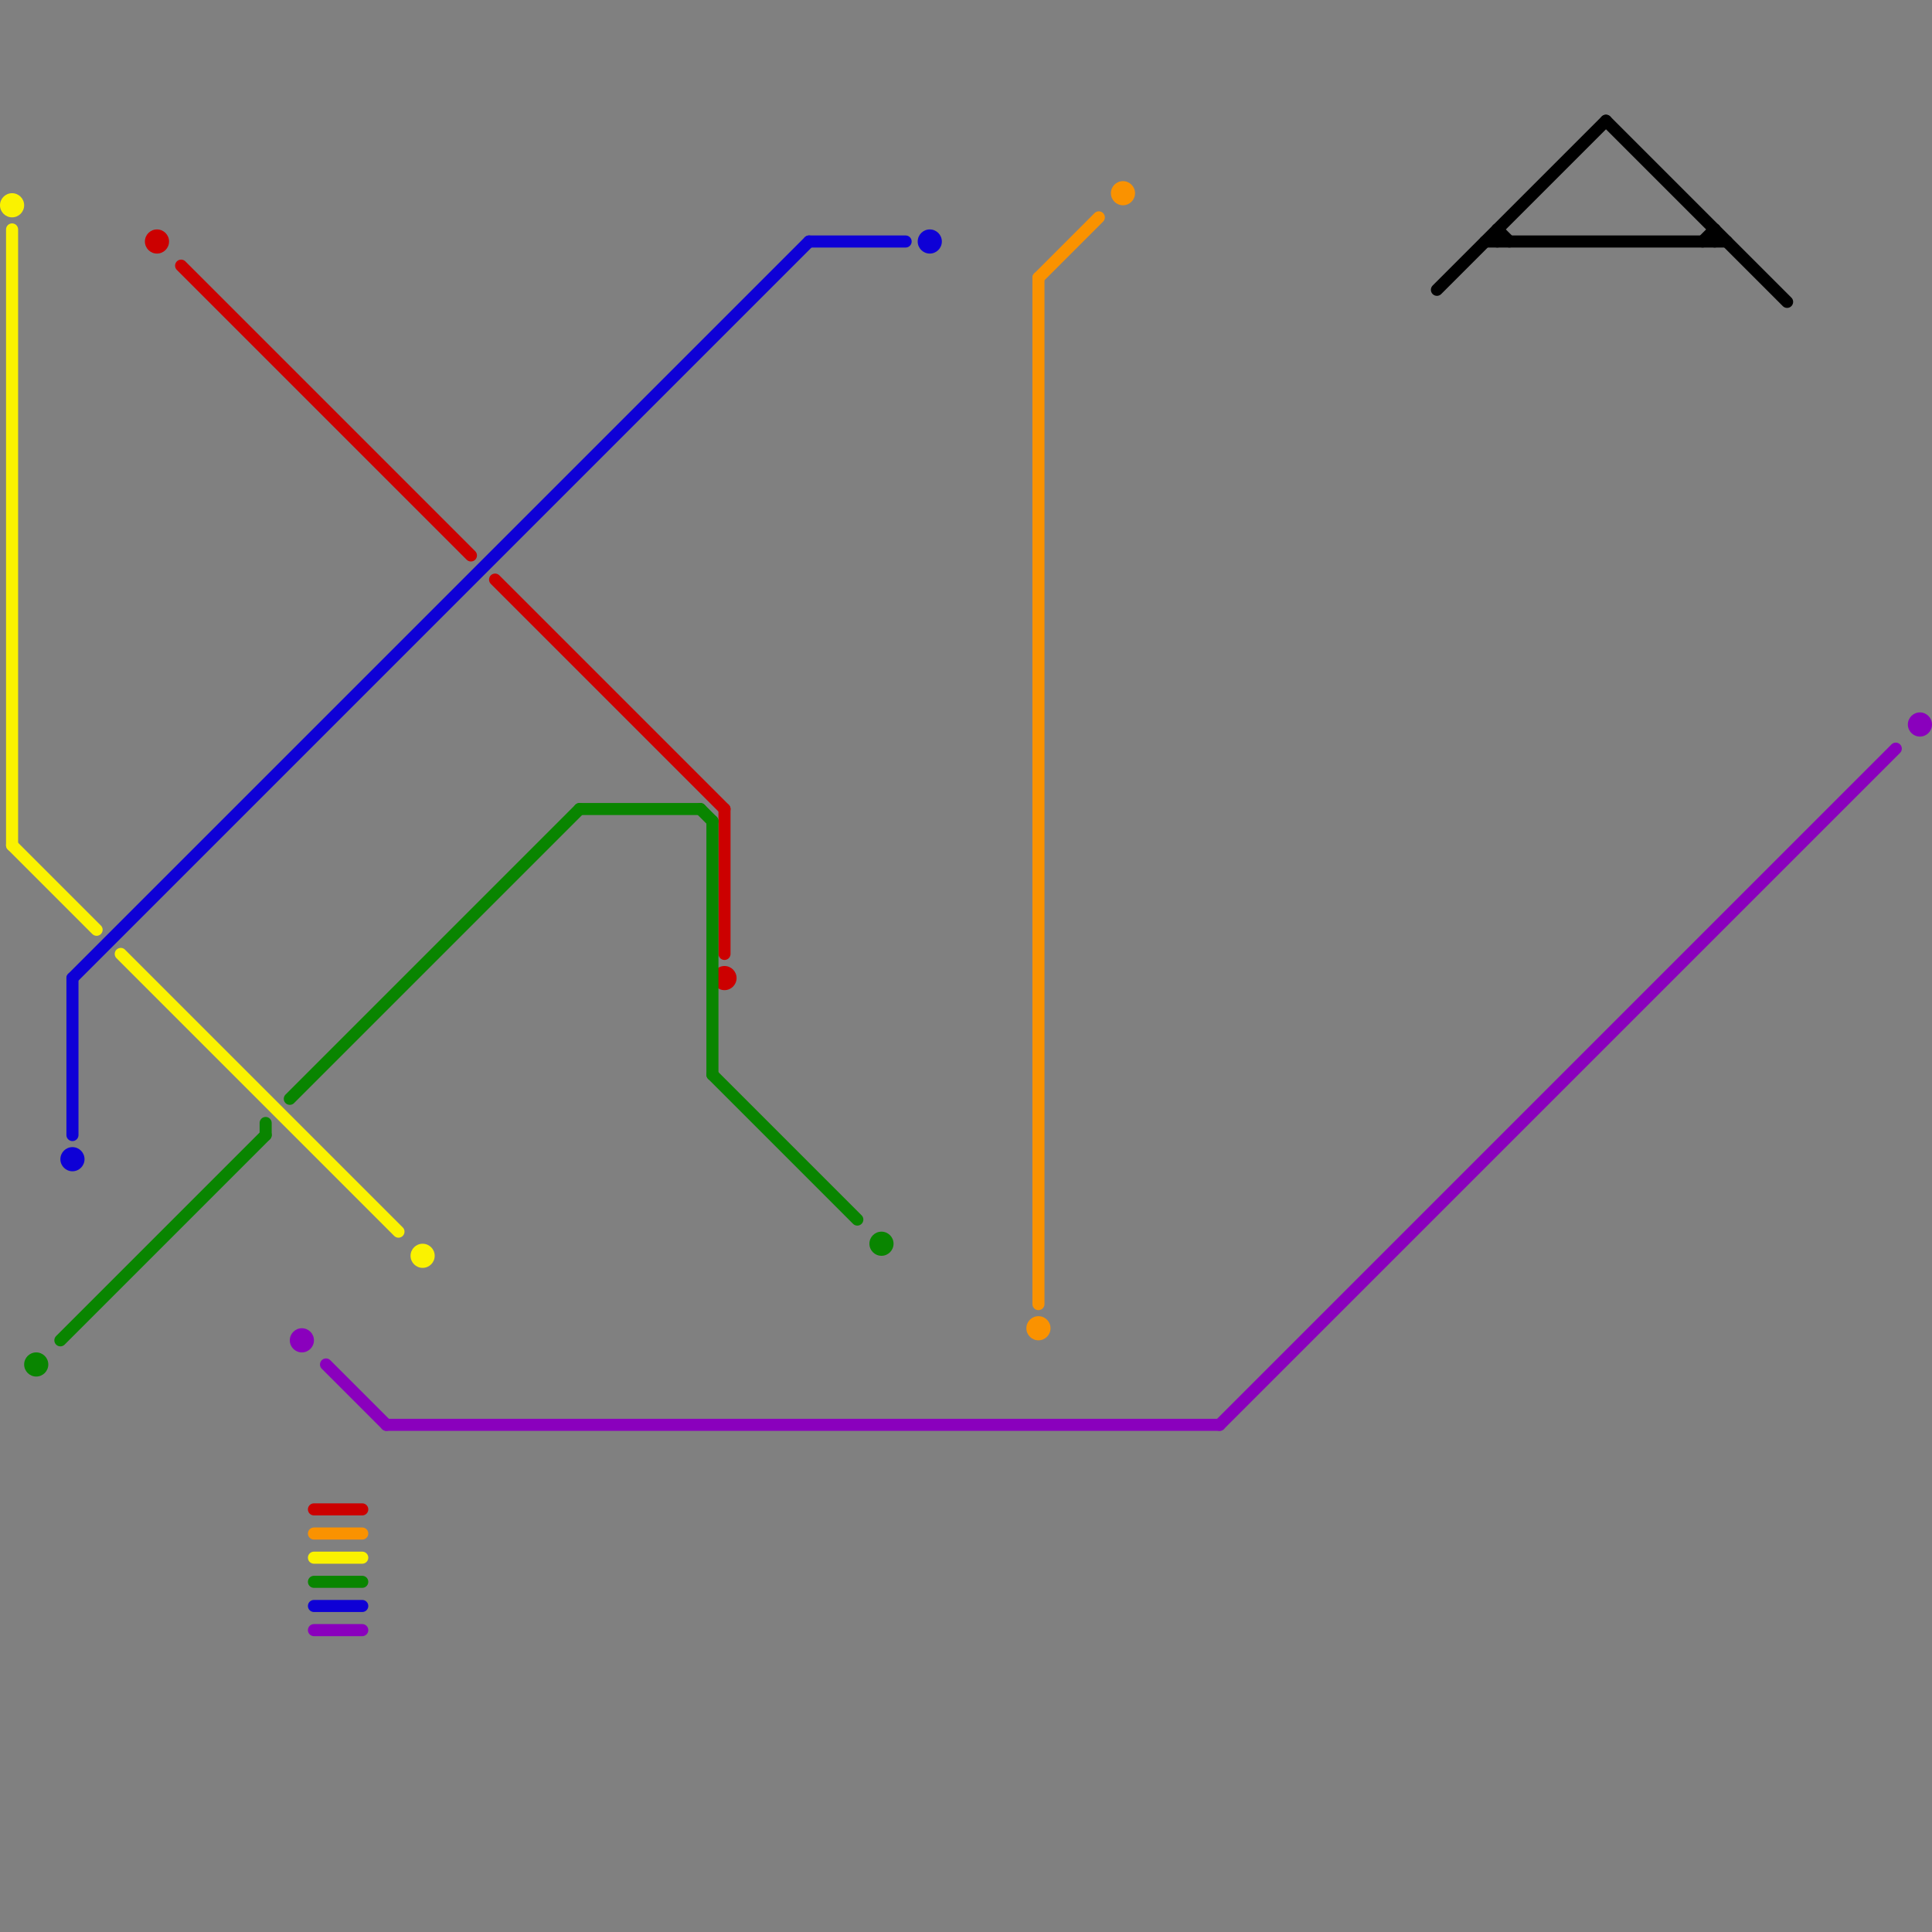 
<svg version="1.1" xmlns="http://www.w3.org/2000/svg" viewBox="0 0 160 160">
<rect x="0" y="0" width="160" height="160" fill="#808080" stroke="none"/>
<style>text { font: 1px Helvetica; font-weight: 600; white-space: pre; dominant-baseline: central; } line { stroke-width: 1; fill: none; stroke-linecap: round; stroke-linejoin: round; } .c0 { stroke: #cc0000 } .c1 { stroke: #0e00d6 } .c2 { stroke: #faf200 } .c3 { stroke: #098500 } .c4 { stroke: #fa9200 } .c5 { stroke: #8a00bd } .c6 { stroke: #000000 } .w1 { stroke-width: 1; }</style><defs><g id="clg-faf200"><circle r="0.6" fill="#faf200"/><circle r="0.3" fill="#fff"/></g><g id="clg-098500"><circle r="0.6" fill="#098500"/><circle r="0.3" fill="#fff"/></g><g id="clg-0e00d6"><circle r="0.6" fill="#0e00d6"/><circle r="0.3" fill="#fff"/></g><g id="clg-xf-0e00d6"><circle r="1.2" fill="#0e00d6"/><circle r="0.9" fill="#fff"/><circle r="0.6" fill="#0e00d6"/><circle r="0.3" fill="#fff"/></g><g id="clg-cc0000"><circle r="0.6" fill="#cc0000"/><circle r="0.3" fill="#fff"/></g><g id="clg-xf-faf200"><circle r="1.2" fill="#faf200"/><circle r="0.9" fill="#fff"/><circle r="0.6" fill="#faf200"/><circle r="0.3" fill="#fff"/></g><g id="clg-8a00bd"><circle r="0.6" fill="#8a00bd"/><circle r="0.3" fill="#fff"/></g><g id="clg-fa9200"><circle r="0.6" fill="#fa9200"/><circle r="0.3" fill="#fff"/></g><g id="clg-xf-cc0000"><circle r="1.2" fill="#cc0000"/><circle r="0.9" fill="#fff"/><circle r="0.6" fill="#cc0000"/><circle r="0.3" fill="#fff"/></g></defs><line class="c0 " x1="60" y1="67" x2="60" y2="79"/><line class="c0 " x1="41" y1="48" x2="60" y2="67"/><line class="c0 " x1="26" y1="125" x2="30" y2="125"/><line class="c0 " x1="15" y1="22" x2="39" y2="46"/><circle cx="13" cy="20" r="1" fill="#cc0000" /><circle cx="60" cy="81" r="1" fill="#cc0000" /><line class="c1 " x1="6" y1="81" x2="6" y2="94"/><line class="c1 " x1="6" y1="81" x2="67" y2="20"/><line class="c1 " x1="67" y1="20" x2="75" y2="20"/><line class="c1 " x1="26" y1="133" x2="30" y2="133"/><circle cx="6" cy="96" r="1" fill="#0e00d6" /><circle cx="77" cy="20" r="1" fill="#0e00d6" /><line class="c2 " x1="10" y1="79" x2="33" y2="102"/><line class="c2 " x1="1" y1="19" x2="1" y2="70"/><line class="c2 " x1="1" y1="70" x2="8" y2="77"/><line class="c2 " x1="26" y1="129" x2="30" y2="129"/><circle cx="1" cy="17" r="1" fill="#faf200" /><circle cx="35" cy="104" r="1" fill="#faf200" /><line class="c3 " x1="22" y1="93" x2="22" y2="94"/><line class="c3 " x1="58" y1="67" x2="59" y2="68"/><line class="c3 " x1="48" y1="67" x2="58" y2="67"/><line class="c3 " x1="59" y1="68" x2="59" y2="89"/><line class="c3 " x1="5" y1="111" x2="22" y2="94"/><line class="c3 " x1="26" y1="131" x2="30" y2="131"/><line class="c3 " x1="59" y1="89" x2="71" y2="101"/><line class="c3 " x1="24" y1="91" x2="48" y2="67"/><circle cx="3" cy="113" r="1" fill="#098500" /><circle cx="73" cy="103" r="1" fill="#098500" /><line class="c4 " x1="26" y1="127" x2="30" y2="127"/><line class="c4 " x1="86" y1="23" x2="91" y2="18"/><line class="c4 " x1="86" y1="23" x2="86" y2="108"/><circle cx="86" cy="110" r="1" fill="#fa9200" /><circle cx="93" cy="16" r="1" fill="#fa9200" /><line class="c5 " x1="32" y1="118" x2="101" y2="118"/><line class="c5 " x1="26" y1="135" x2="30" y2="135"/><line class="c5 " x1="101" y1="118" x2="157" y2="62"/><line class="c5 " x1="27" y1="113" x2="32" y2="118"/><circle cx="159" cy="60" r="1" fill="#8a00bd" /><circle cx="25" cy="111" r="1" fill="#8a00bd" /><line class="c6 " x1="123" y1="20" x2="143" y2="20"/><line class="c6 " x1="124" y1="19" x2="124" y2="20"/><line class="c6 " x1="133" y1="10" x2="148" y2="25"/><line class="c6 " x1="141" y1="20" x2="142" y2="19"/><line class="c6 " x1="119" y1="24" x2="133" y2="10"/><line class="c6 " x1="142" y1="19" x2="142" y2="20"/><line class="c6 " x1="124" y1="19" x2="125" y2="20"/>
</svg>
